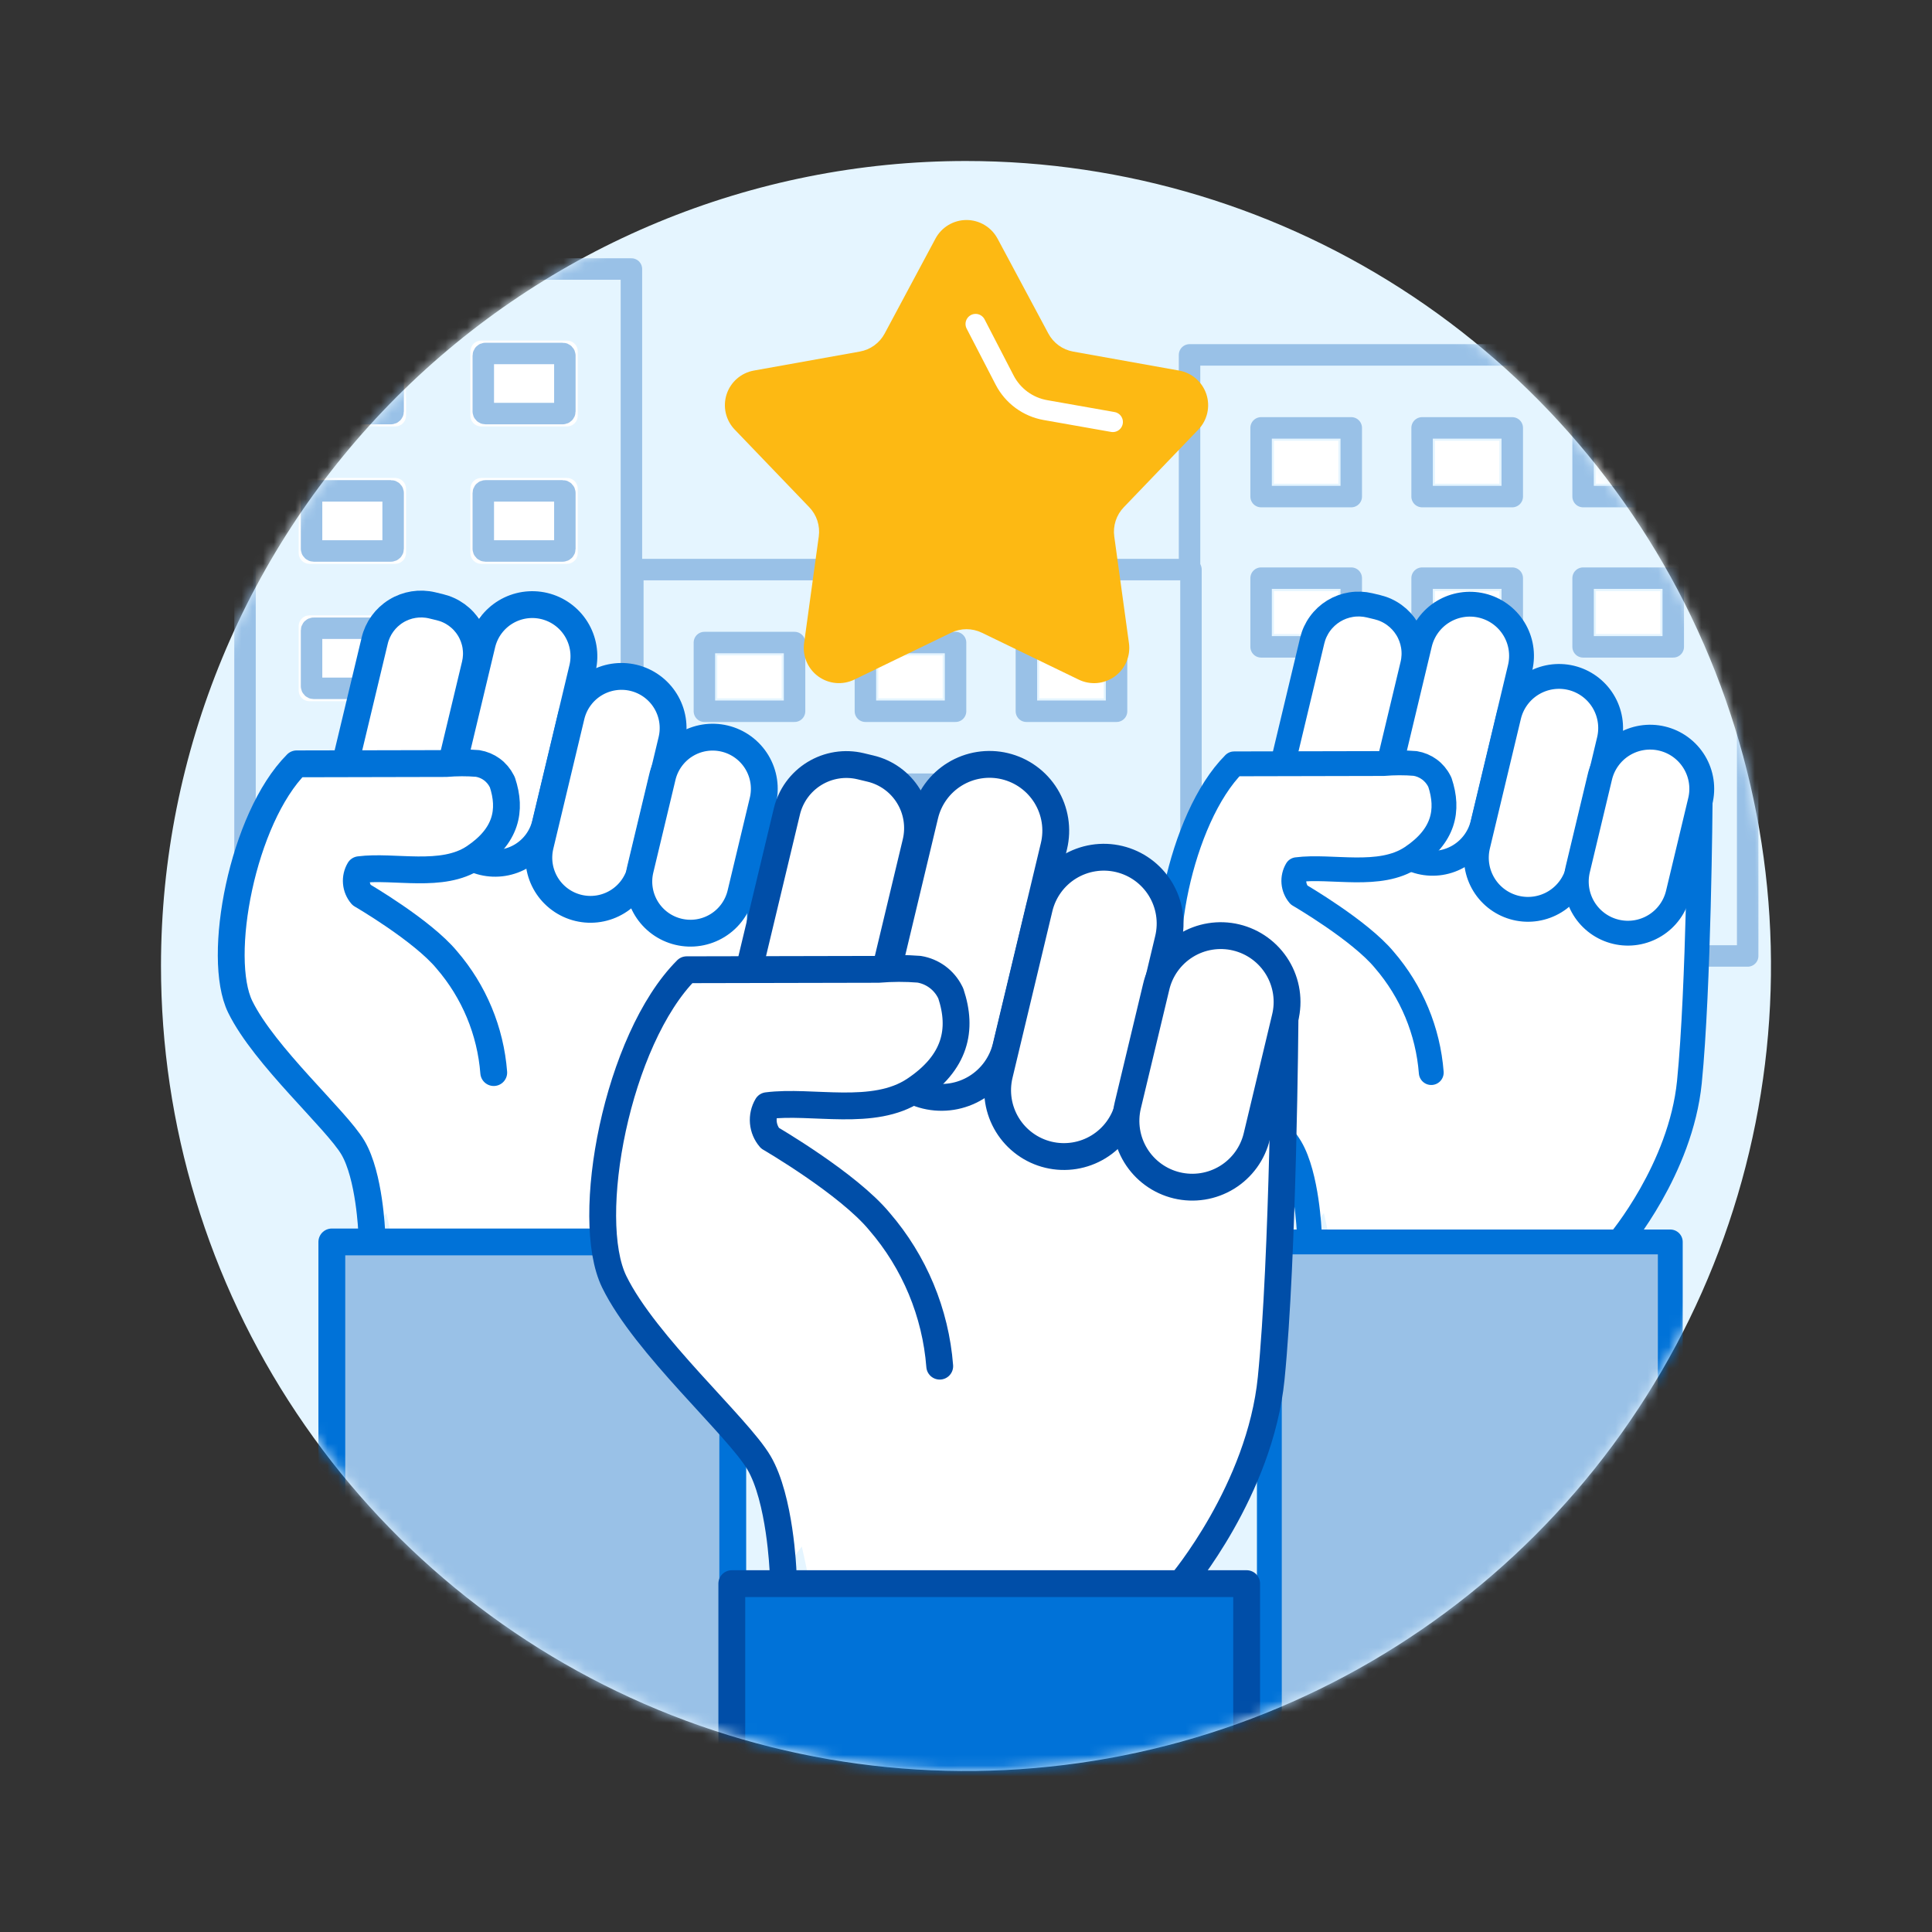 <svg width="180" height="180" viewBox="0 0 180 180" fill="none" xmlns="http://www.w3.org/2000/svg">
<rect x="0" y="0" width="180" height="180" fill="#333333" stroke="none"/>
<g clip-path="url(#clip0_2056_5945)">
<mask id="mask0_2056_5945" style="mask-type:luminance" maskUnits="userSpaceOnUse" x="0" y="0" width="180" height="180">
<path d="M180 0H0V180H180V0Z" fill="white"/>
</mask>
<g mask="url(#mask0_2056_5945)">
<path d="M89.999 15C104.833 15 119.333 19.399 131.667 27.64C144 35.881 153.613 47.594 159.29 61.299C164.967 75.003 166.452 90.083 163.558 104.632C160.664 119.18 153.521 132.544 143.032 143.033C132.543 153.522 119.179 160.665 104.631 163.559C90.082 166.453 75.002 164.968 61.298 159.291C47.593 153.614 35.88 144.001 27.639 131.668C19.398 119.334 14.999 104.834 14.999 90C14.999 70.109 22.901 51.032 36.966 36.967C51.031 22.902 70.108 15 89.999 15Z" fill="#E5F5FF"/>
</g>
<mask id="mask1_2056_5945" style="mask-type:luminance" maskUnits="userSpaceOnUse" x="15" y="15" width="150" height="150">
<path d="M15 90C15 104.834 19.399 119.334 27.64 131.668C35.881 144.001 47.594 153.614 61.299 159.291C75.003 164.968 90.083 166.453 104.632 163.559C119.18 160.665 132.544 153.522 143.033 143.033C153.522 132.544 160.665 119.18 163.559 104.632C166.453 90.083 164.968 75.003 159.291 61.299C153.614 47.594 144.001 35.881 131.668 27.64C119.334 19.399 104.834 15 90 15C70.109 15 51.032 22.902 36.967 36.967C22.902 51.032 15 70.109 15 90Z" fill="white"/>
</mask>
<g mask="url(#mask1_2056_5945)">
<path d="M162.827 33.065H110.827V89.064H162.827V33.065Z" fill="#E5F5FF"/>
<path d="M162.827 33.065H110.827V89.064H162.827V33.065Z" stroke="#99C1E7" stroke-width="2" stroke-linecap="round" stroke-linejoin="round"/>
<path d="M146.827 69.064H126.827V89.064H146.827V69.064Z" fill="white"/>
<path d="M146.827 69.064H126.827V89.064H146.827V69.064Z" stroke="#99C1E7" stroke-width="2" stroke-linecap="round" stroke-linejoin="round"/>
<path d="M154.694 55.065H148.694V59.065H154.694V55.065Z" fill="white"/>
<path d="M155.894 53.865H147.494V60.265H155.894V53.865Z" stroke="#99C1E7" stroke-width="2" stroke-linecap="round" stroke-linejoin="round"/>
<path d="M124.694 55.065H118.694V59.065H124.694V55.065Z" fill="white"/>
<path d="M125.894 53.865H117.494V60.265H125.894V53.865Z" stroke="#99C1E7" stroke-width="2" stroke-linecap="round" stroke-linejoin="round"/>
<path d="M139.694 55.065H133.694V59.065H139.694V55.065Z" fill="white"/>
<path d="M140.894 53.865H132.494V60.265H140.894V53.865Z" stroke="#99C1E7" stroke-width="2" stroke-linecap="round" stroke-linejoin="round"/>
<path d="M154.694 41.065H148.694V45.065H154.694V41.065Z" fill="white"/>
<path d="M155.894 39.865H147.494V46.265H155.894V39.865Z" stroke="#99C1E7" stroke-width="2" stroke-linecap="round" stroke-linejoin="round"/>
<path d="M124.694 41.065H118.694V45.065H124.694V41.065Z" fill="white"/>
<path d="M125.894 39.865H117.494V46.265H125.894V39.865Z" stroke="#99C1E7" stroke-width="2" stroke-linecap="round" stroke-linejoin="round"/>
<path d="M139.694 41.065H133.694V45.065H139.694V41.065Z" fill="white"/>
<path d="M140.894 39.865H132.494V46.265H140.894V39.865Z" stroke="#99C1E7" stroke-width="2" stroke-linecap="round" stroke-linejoin="round"/>
<path d="M136.827 69.064V89.064" stroke="#99C1E7" stroke-width="2" stroke-linecap="round" stroke-linejoin="round"/>
<path d="M58.827 25.064H22.827V89.064H58.827V25.064Z" fill="#E5F5FF"/>
<path d="M58.827 25.064H22.827V89.064H58.827V25.064Z" stroke="#99C1E7" stroke-width="2" stroke-linecap="round" stroke-linejoin="round"/>
<path d="M44.827 31.732H52.827C53.092 31.732 53.346 31.838 53.534 32.025C53.721 32.213 53.827 32.467 53.827 32.732V38.732C53.827 38.998 53.721 39.252 53.534 39.44C53.346 39.627 53.092 39.732 52.827 39.732H44.827C44.562 39.732 44.307 39.627 44.12 39.44C43.932 39.252 43.827 38.998 43.827 38.732V32.732C43.827 32.467 43.932 32.213 44.12 32.025C44.307 31.838 44.562 31.732 44.827 31.732Z" fill="white"/>
<path d="M52.427 32.932H45.227C45.117 32.932 45.027 33.021 45.027 33.132V38.332C45.027 38.442 45.117 38.532 45.227 38.532H52.427C52.537 38.532 52.627 38.442 52.627 38.332V33.132C52.627 33.021 52.537 32.932 52.427 32.932Z" stroke="#99C1E7" stroke-width="2" stroke-linecap="round" stroke-linejoin="round"/>
<path d="M44.827 44.531H52.827C53.092 44.531 53.346 44.637 53.534 44.824C53.721 45.012 53.827 45.266 53.827 45.531V51.531C53.827 51.797 53.721 52.051 53.534 52.238C53.346 52.426 53.092 52.531 52.827 52.531H44.827C44.562 52.531 44.307 52.426 44.12 52.238C43.932 52.051 43.827 51.797 43.827 51.531V45.531C43.827 45.266 43.932 45.012 44.12 44.824C44.307 44.637 44.562 44.531 44.827 44.531Z" fill="white"/>
<path d="M52.427 45.732H45.227C45.117 45.732 45.027 45.822 45.027 45.932V51.132C45.027 51.243 45.117 51.332 45.227 51.332H52.427C52.537 51.332 52.627 51.243 52.627 51.132V45.932C52.627 45.822 52.537 45.732 52.427 45.732Z" stroke="#99C1E7" stroke-width="2" stroke-linecap="round" stroke-linejoin="round"/>
<path d="M44.827 57.332H52.827C53.092 57.332 53.346 57.437 53.534 57.625C53.721 57.812 53.827 58.067 53.827 58.332V64.332C53.827 64.597 53.721 64.852 53.534 65.039C53.346 65.227 53.092 65.332 52.827 65.332H44.827C44.562 65.332 44.307 65.227 44.12 65.039C43.932 64.852 43.827 64.597 43.827 64.332V58.332C43.827 58.067 43.932 57.812 44.12 57.625C44.307 57.437 44.562 57.332 44.827 57.332Z" fill="white"/>
<path d="M52.427 58.531H45.227C45.117 58.531 45.027 58.621 45.027 58.731V63.931C45.027 64.042 45.117 64.131 45.227 64.131H52.427C52.537 64.131 52.627 64.042 52.627 63.931V58.731C52.627 58.621 52.537 58.531 52.427 58.531Z" stroke="#99C1E7" stroke-width="2" stroke-linecap="round" stroke-linejoin="round"/>
<path d="M28.827 31.732H36.827C37.092 31.732 37.346 31.838 37.534 32.025C37.721 32.213 37.827 32.467 37.827 32.732V38.732C37.827 38.998 37.721 39.252 37.534 39.44C37.346 39.627 37.092 39.732 36.827 39.732H28.827C28.562 39.732 28.307 39.627 28.12 39.44C27.932 39.252 27.827 38.998 27.827 38.732V32.732C27.827 32.467 27.932 32.213 28.12 32.025C28.307 31.838 28.562 31.732 28.827 31.732Z" fill="white"/>
<path d="M36.427 32.932H29.227C29.116 32.932 29.027 33.021 29.027 33.132V38.332C29.027 38.442 29.116 38.532 29.227 38.532H36.427C36.537 38.532 36.627 38.442 36.627 38.332V33.132C36.627 33.021 36.537 32.932 36.427 32.932Z" stroke="#99C1E7" stroke-width="2" stroke-linecap="round" stroke-linejoin="round"/>
<path d="M28.827 44.531H36.827C37.092 44.531 37.346 44.637 37.534 44.824C37.721 45.012 37.827 45.266 37.827 45.531V51.531C37.827 51.797 37.721 52.051 37.534 52.238C37.346 52.426 37.092 52.531 36.827 52.531H28.827C28.562 52.531 28.307 52.426 28.12 52.238C27.932 52.051 27.827 51.797 27.827 51.531V45.531C27.827 45.266 27.932 45.012 28.12 44.824C28.307 44.637 28.562 44.531 28.827 44.531Z" fill="white"/>
<path d="M36.427 45.732H29.227C29.116 45.732 29.027 45.822 29.027 45.932V51.132C29.027 51.243 29.116 51.332 29.227 51.332H36.427C36.537 51.332 36.627 51.243 36.627 51.132V45.932C36.627 45.822 36.537 45.732 36.427 45.732Z" stroke="#99C1E7" stroke-width="2" stroke-linecap="round" stroke-linejoin="round"/>
<path d="M28.827 57.332H36.827C37.092 57.332 37.346 57.437 37.534 57.625C37.721 57.812 37.827 58.067 37.827 58.332V64.332C37.827 64.597 37.721 64.852 37.534 65.039C37.346 65.227 37.092 65.332 36.827 65.332H28.827C28.562 65.332 28.307 65.227 28.12 65.039C27.932 64.852 27.827 64.597 27.827 64.332V58.332C27.827 58.067 27.932 57.812 28.12 57.625C28.307 57.437 28.562 57.332 28.827 57.332Z" fill="white"/>
<path d="M36.427 58.531H29.227C29.116 58.531 29.027 58.621 29.027 58.731V63.931C29.027 64.042 29.116 64.131 29.227 64.131H36.427C36.537 64.131 36.627 64.042 36.627 63.931V58.731C36.627 58.621 36.537 58.531 36.427 58.531Z" stroke="#99C1E7" stroke-width="2" stroke-linecap="round" stroke-linejoin="round"/>
<path d="M46.516 71.998H35.138V89.065H46.516V71.998Z" fill="white"/>
<path d="M46.516 71.998H35.138V89.065H46.516V71.998Z" stroke="#99C1E7" stroke-width="2" stroke-linecap="round" stroke-linejoin="round"/>
<path d="M110.96 53.065H58.96V89.064H110.96V53.065Z" fill="#E5F5FF"/>
<path d="M110.96 53.065H58.96V89.064H110.96V53.065Z" stroke="#99C1E7" stroke-width="2" stroke-linecap="round" stroke-linejoin="round"/>
<path d="M94.96 73.064H74.96V89.064H94.96V73.064Z" fill="white"/>
<path d="M94.96 73.064H74.96V89.064H94.96V73.064Z" stroke="#99C1E7" stroke-width="2" stroke-linecap="round" stroke-linejoin="round"/>
<path d="M102.827 61.065H96.827V65.064H102.827V61.065Z" fill="white"/>
<path d="M104.027 59.865H95.627V66.265H104.027V59.865Z" stroke="#99C1E7" stroke-width="2" stroke-linecap="round" stroke-linejoin="round"/>
<path d="M72.827 61.065H66.827V65.064H72.827V61.065Z" fill="white"/>
<path d="M74.027 59.865H65.627V66.265H74.027V59.865Z" stroke="#99C1E7" stroke-width="2" stroke-linecap="round" stroke-linejoin="round"/>
<path d="M87.827 61.065H81.827V65.064H87.827V61.065Z" fill="white"/>
<path d="M89.027 59.865H80.627V66.265H89.027V59.865Z" stroke="#99C1E7" stroke-width="2" stroke-linecap="round" stroke-linejoin="round"/>
<path d="M84.96 73.064V89.064" stroke="#99C1E7" stroke-width="2" stroke-linecap="round" stroke-linejoin="round"/>
<path d="M158.255 83.051C158.255 83.051 155.22 82.435 143.848 78.061C132.476 73.687 119.355 76.312 119.355 76.312C119.355 76.312 115.855 82.435 119.355 96.431C122.855 110.427 123.729 114.801 123.729 114.801H152.596C152.596 114.801 155.727 105.624 157.476 98.626C159.225 91.628 158.255 83.051 158.255 83.051Z" fill="white"/>
<path d="M150.847 115.709C150.847 115.709 156.586 108.93 157.398 100.809C158.273 92.061 158.398 74.682 158.398 74.682" stroke="#0072D8" stroke-width="2.314" stroke-linecap="round" stroke-linejoin="round"/>
<path d="M122.61 80.471L121.892 80.299C121.325 80.163 120.79 79.917 120.317 79.575C119.845 79.232 119.445 78.8 119.14 78.303C118.835 77.806 118.63 77.254 118.539 76.677C118.447 76.101 118.47 75.513 118.606 74.946L122.255 59.689C122.39 59.121 122.636 58.585 122.979 58.113C123.321 57.64 123.753 57.24 124.251 56.934C124.748 56.629 125.301 56.424 125.877 56.333C126.454 56.241 127.042 56.264 127.61 56.4L128.329 56.572C128.896 56.707 129.431 56.953 129.904 57.296C130.376 57.638 130.776 58.07 131.081 58.567C131.387 59.064 131.591 59.617 131.683 60.193C131.774 60.769 131.752 61.357 131.616 61.925L127.965 77.182C127.83 77.749 127.584 78.284 127.241 78.757C126.899 79.229 126.467 79.629 125.97 79.934C125.472 80.24 124.92 80.444 124.344 80.536C123.768 80.627 123.179 80.605 122.612 80.469" fill="white"/>
<path d="M122.61 80.471L121.892 80.299C121.325 80.163 120.79 79.917 120.317 79.575C119.845 79.232 119.445 78.8 119.14 78.303C118.835 77.806 118.63 77.254 118.539 76.677C118.447 76.101 118.47 75.513 118.606 74.946L122.255 59.689C122.39 59.121 122.636 58.585 122.979 58.113C123.321 57.64 123.753 57.24 124.251 56.934C124.748 56.629 125.301 56.424 125.877 56.333C126.454 56.241 127.042 56.264 127.61 56.4L128.329 56.572C128.896 56.707 129.431 56.953 129.904 57.296C130.376 57.638 130.776 58.07 131.081 58.567C131.387 59.064 131.591 59.617 131.683 60.193C131.774 60.769 131.752 61.357 131.616 61.925L127.965 77.182C127.83 77.749 127.584 78.285 127.242 78.758C126.899 79.231 126.467 79.631 125.969 79.936C125.472 80.242 124.919 80.446 124.343 80.538C123.766 80.63 123.178 80.607 122.61 80.471Z" stroke="#0072D8" stroke-width="2.314" stroke-linecap="round" stroke-linejoin="round"/>
<path d="M155.617 172.589V115.709H118.263V172.589C118.263 174.444 119 176.222 120.311 177.534C121.623 178.845 123.401 179.582 125.256 179.582H148.624C150.479 179.582 152.257 178.845 153.569 177.534C154.88 176.222 155.617 174.444 155.617 172.589Z" fill="#99C1E7"/>
<path d="M155.617 172.589V115.709H118.263V172.589C118.263 174.444 119 176.222 120.311 177.534C121.623 178.845 123.401 179.582 125.256 179.582H148.624C150.479 179.582 152.257 178.845 153.569 177.534C154.88 176.222 155.617 174.444 155.617 172.589Z" stroke="#0072D8" stroke-width="2.314" stroke-linecap="round" stroke-linejoin="round"/>
<path d="M132.355 80.3C131.74 80.153 131.161 79.886 130.649 79.515C130.137 79.144 129.704 78.676 129.373 78.137C129.043 77.599 128.822 77 128.722 76.376C128.623 75.752 128.648 75.115 128.795 74.5L132.273 59.961C132.575 58.725 133.354 57.659 134.439 56.996C135.525 56.333 136.829 56.127 138.066 56.423C139.303 56.719 140.372 57.493 141.041 58.575C141.709 59.657 141.921 60.96 141.631 62.199L138.153 76.738C138.006 77.353 137.739 77.932 137.368 78.444C136.997 78.955 136.529 79.389 135.991 79.719C135.452 80.05 134.853 80.271 134.229 80.371C133.605 80.47 132.968 80.445 132.353 80.298" fill="white"/>
<path d="M132.355 80.3C131.74 80.153 131.161 79.886 130.649 79.515C130.137 79.144 129.704 78.676 129.373 78.137C129.043 77.599 128.822 77 128.722 76.376C128.623 75.752 128.648 75.115 128.795 74.5L132.273 59.961C132.575 58.725 133.354 57.659 134.439 56.996C135.525 56.333 136.829 56.127 138.066 56.423C139.303 56.719 140.372 57.493 141.041 58.575C141.709 59.657 141.921 60.96 141.631 62.199L138.153 76.738C138.006 77.353 137.74 77.932 137.369 78.444C136.998 78.956 136.53 79.389 135.992 79.72C135.453 80.051 134.855 80.272 134.231 80.372C133.607 80.471 132.97 80.447 132.355 80.3Z" stroke="#0072D8" stroke-width="2.314" stroke-linecap="round" stroke-linejoin="round"/>
<path d="M121.98 114.799C121.98 114.799 121.78 109.55 120.23 106.926C118.68 104.302 111.982 98.401 109.73 93.805C107.478 89.209 109.925 76.235 114.985 71.166L128.901 71.136C129.881 71.053 130.867 71.051 131.847 71.13C132.326 71.208 132.78 71.398 133.172 71.685C133.563 71.972 133.881 72.348 134.098 72.782L134.15 72.882C135.025 75.506 134.506 77.891 131.526 79.882C128.546 81.873 124.096 80.608 120.826 81.027C120.61 81.392 120.513 81.814 120.549 82.236C120.585 82.659 120.751 83.059 121.026 83.381C121.026 83.381 126.703 86.681 128.973 89.429C131.513 92.373 133.046 96.052 133.347 99.929" fill="white"/>
<path d="M121.98 114.799C121.98 114.799 121.78 109.55 120.23 106.926C118.68 104.302 111.982 98.401 109.73 93.805C107.478 89.209 109.925 76.235 114.985 71.166L128.901 71.136C129.881 71.053 130.867 71.051 131.847 71.13C132.326 71.208 132.78 71.398 133.172 71.685C133.563 71.972 133.881 72.348 134.098 72.782L134.15 72.882C135.025 75.506 134.506 77.891 131.526 79.882C128.546 81.873 124.096 80.608 120.826 81.027C120.61 81.392 120.513 81.814 120.549 82.236C120.585 82.659 120.751 83.059 121.026 83.381C121.026 83.381 126.703 86.681 128.973 89.429C131.513 92.373 133.046 96.052 133.347 99.929" stroke="#0072D8" stroke-width="2.314" stroke-linecap="round" stroke-linejoin="round"/>
<path d="M141.241 84.589C140.626 84.442 140.047 84.176 139.535 83.805C139.023 83.434 138.59 82.966 138.259 82.427C137.929 81.888 137.708 81.29 137.608 80.666C137.509 80.042 137.534 79.404 137.681 78.789L140.575 66.689C140.877 65.454 141.655 64.388 142.741 63.725C143.827 63.062 145.131 62.856 146.368 63.151C147.605 63.447 148.674 64.221 149.343 65.303C150.011 66.386 150.223 67.689 149.933 68.927L147.039 81.027C146.892 81.642 146.625 82.222 146.254 82.733C145.883 83.245 145.415 83.678 144.876 84.009C144.338 84.339 143.739 84.561 143.115 84.66C142.491 84.759 141.854 84.734 141.239 84.587" fill="white"/>
<path d="M141.241 84.589C140.626 84.442 140.047 84.176 139.535 83.805C139.023 83.434 138.59 82.966 138.259 82.427C137.929 81.888 137.708 81.29 137.608 80.666C137.509 80.042 137.534 79.404 137.681 78.789L140.575 66.689C140.877 65.454 141.655 64.388 142.741 63.725C143.827 63.062 145.131 62.856 146.368 63.151C147.605 63.447 148.674 64.221 149.343 65.303C150.011 66.386 150.223 67.689 149.933 68.927L147.039 81.027C146.742 82.269 145.965 83.341 144.878 84.009C143.79 84.677 142.482 84.886 141.241 84.589Z" stroke="#0072D8" stroke-width="2.314" stroke-linecap="round" stroke-linejoin="round"/>
<path d="M150.552 86.811C149.937 86.664 149.358 86.398 148.846 86.027C148.334 85.656 147.901 85.188 147.57 84.649C147.24 84.11 147.019 83.512 146.919 82.888C146.82 82.263 146.845 81.626 146.992 81.011L149.043 72.436C149.183 71.814 149.445 71.226 149.814 70.707C150.183 70.187 150.651 69.745 151.192 69.408C151.733 69.071 152.336 68.844 152.965 68.742C153.594 68.64 154.237 68.663 154.857 68.812C155.477 68.96 156.062 69.23 156.576 69.606C157.091 69.982 157.526 70.457 157.856 71.002C158.186 71.548 158.404 72.153 158.498 72.784C158.591 73.415 158.559 74.057 158.402 74.675L156.35 83.249C156.203 83.864 155.936 84.444 155.565 84.955C155.194 85.467 154.726 85.9 154.188 86.231C153.649 86.561 153.05 86.783 152.426 86.882C151.802 86.981 151.165 86.957 150.55 86.809" fill="white"/>
<path d="M150.552 86.811C149.937 86.664 149.358 86.398 148.846 86.027C148.334 85.656 147.901 85.188 147.57 84.649C147.24 84.11 147.019 83.512 146.919 82.888C146.82 82.263 146.845 81.626 146.992 81.011L149.043 72.436C149.183 71.814 149.445 71.226 149.814 70.707C150.183 70.187 150.651 69.745 151.192 69.408C151.733 69.071 152.336 68.844 152.965 68.742C153.594 68.64 154.237 68.663 154.857 68.812C155.477 68.96 156.062 69.23 156.576 69.606C157.091 69.982 157.526 70.457 157.856 71.002C158.186 71.548 158.404 72.153 158.498 72.784C158.591 73.415 158.559 74.057 158.402 74.675L156.35 83.249C156.203 83.864 155.937 84.444 155.566 84.955C155.195 85.467 154.727 85.901 154.189 86.231C153.65 86.562 153.052 86.784 152.428 86.883C151.804 86.983 151.167 86.958 150.552 86.811Z" stroke="#0072D8" stroke-width="2.314" stroke-linecap="round" stroke-linejoin="round"/>
<path d="M70.91 83.051C70.91 83.051 67.874 82.435 56.503 78.061C45.132 73.687 32.01 76.312 32.01 76.312C32.01 76.312 28.51 82.435 32.01 96.431C35.51 110.427 36.384 114.801 36.384 114.801H65.25C65.25 114.801 68.381 105.624 70.13 98.626C71.879 91.628 70.91 83.051 70.91 83.051Z" fill="white"/>
<path d="M63.5 115.709C63.5 115.709 69.239 108.93 70.051 100.809C70.926 92.061 71.051 74.682 71.051 74.682" stroke="#0072D8" stroke-width="2.5" stroke-linecap="round" stroke-linejoin="round"/>
<path d="M35.262 80.469L34.544 80.297C33.977 80.162 33.441 79.916 32.969 79.573C32.497 79.231 32.097 78.799 31.791 78.302C31.486 77.805 31.282 77.252 31.19 76.676C31.099 76.1 31.121 75.512 31.257 74.945L34.91 59.688C35.183 58.542 35.901 57.552 36.904 56.935C37.907 56.318 39.114 56.125 40.26 56.398L40.978 56.571C41.545 56.706 42.08 56.952 42.553 57.294C43.025 57.637 43.425 58.069 43.73 58.566C44.036 59.063 44.24 59.615 44.332 60.192C44.423 60.768 44.401 61.356 44.265 61.923L40.61 77.183C40.474 77.75 40.228 78.285 39.886 78.757C39.544 79.23 39.111 79.63 38.614 79.935C38.117 80.24 37.565 80.445 36.989 80.536C36.413 80.628 35.824 80.605 35.257 80.469" fill="white"/>
<path d="M35.262 80.469L34.544 80.297C33.977 80.162 33.441 79.916 32.969 79.573C32.497 79.231 32.097 78.799 31.791 78.302C31.486 77.805 31.282 77.252 31.19 76.676C31.099 76.1 31.121 75.512 31.257 74.945L34.91 59.688C35.183 58.542 35.901 57.552 36.904 56.935C37.907 56.318 39.114 56.125 40.26 56.398L40.978 56.571C41.545 56.706 42.08 56.952 42.553 57.294C43.025 57.637 43.425 58.069 43.73 58.566C44.036 59.063 44.24 59.615 44.332 60.192C44.423 60.768 44.401 61.356 44.265 61.923L40.61 77.183C40.336 78.327 39.619 79.317 38.616 79.933C37.613 80.549 36.407 80.742 35.262 80.469Z" stroke="#0072D8" stroke-width="2.5" stroke-linecap="round" stroke-linejoin="round"/>
<path d="M68.27 172.589V115.709H30.916V172.589C30.916 174.444 31.653 176.222 32.964 177.534C34.276 178.845 36.054 179.582 37.909 179.582H61.277C63.132 179.582 64.91 178.845 66.222 177.534C67.533 176.222 68.27 174.444 68.27 172.589Z" fill="#99C1E7"/>
<path d="M68.27 172.589V115.709H30.916V172.589C30.916 174.444 31.653 176.222 32.964 177.534C34.276 178.845 36.054 179.582 37.909 179.582H61.277C63.132 179.582 64.91 178.845 66.222 177.534C67.533 176.222 68.27 174.444 68.27 172.589Z" stroke="#0072D8" stroke-width="2.5" stroke-linecap="round" stroke-linejoin="round"/>
<path d="M45.01 80.299C44.395 80.151 43.816 79.885 43.304 79.514C42.792 79.143 42.359 78.675 42.028 78.136C41.698 77.597 41.477 76.999 41.377 76.375C41.278 75.751 41.303 75.113 41.45 74.499L44.928 59.959C45.239 58.733 46.02 57.679 47.102 57.024C48.184 56.37 49.481 56.168 50.711 56.462C51.941 56.757 53.006 57.523 53.675 58.597C54.344 59.671 54.563 60.965 54.285 62.199L50.81 76.734C50.663 77.349 50.397 77.929 50.025 78.44C49.654 78.952 49.186 79.385 48.648 79.716C48.109 80.047 47.511 80.268 46.886 80.367C46.262 80.466 45.625 80.442 45.01 80.294" fill="white"/>
<path d="M45.01 80.299C44.395 80.151 43.816 79.885 43.304 79.514C42.792 79.143 42.359 78.675 42.028 78.136C41.698 77.597 41.477 76.999 41.377 76.375C41.278 75.751 41.303 75.113 41.45 74.499L44.928 59.959C45.239 58.733 46.02 57.679 47.102 57.024C48.184 56.37 49.481 56.168 50.711 56.462C51.941 56.757 53.006 57.523 53.675 58.597C54.344 59.671 54.563 60.965 54.285 62.199L50.81 76.734C50.663 77.35 50.397 77.93 50.026 78.442C49.656 78.954 49.187 79.388 48.649 79.719C48.11 80.05 47.511 80.271 46.887 80.371C46.263 80.47 45.625 80.446 45.01 80.299Z" stroke="#0072D8" stroke-width="2.5" stroke-linecap="round" stroke-linejoin="round"/>
<path d="M34.633 114.799C34.633 114.799 34.433 109.55 32.883 106.926C31.333 104.302 24.635 98.401 22.383 93.805C20.131 89.209 22.578 76.235 27.638 71.166L41.554 71.136C42.534 71.053 43.52 71.051 44.5 71.13C44.979 71.208 45.433 71.398 45.825 71.685C46.216 71.972 46.533 72.348 46.751 72.782L46.803 72.882C47.678 75.506 47.159 77.891 44.179 79.882C41.199 81.873 36.749 80.608 33.479 81.027C33.263 81.392 33.166 81.814 33.202 82.236C33.238 82.659 33.404 83.059 33.679 83.381C33.679 83.381 39.356 86.681 41.626 89.429C44.166 92.373 45.699 96.052 46 99.929" fill="white"/>
<path d="M34.633 114.799C34.633 114.799 34.433 109.55 32.883 106.926C31.333 104.302 24.635 98.401 22.383 93.805C20.131 89.209 22.578 76.235 27.638 71.166L41.554 71.136C42.534 71.053 43.52 71.051 44.5 71.13C44.979 71.208 45.433 71.398 45.825 71.685C46.216 71.972 46.533 72.348 46.751 72.782L46.803 72.882C47.678 75.506 47.159 77.891 44.179 79.882C41.199 81.873 36.749 80.608 33.479 81.027C33.263 81.392 33.166 81.814 33.202 82.236C33.238 82.659 33.404 83.059 33.679 83.381C33.679 83.381 39.356 86.681 41.626 89.429C44.166 92.373 45.699 96.052 46 99.929" stroke="#0072D8" stroke-width="2.5" stroke-linecap="round" stroke-linejoin="round"/>
<path d="M53.894 84.589C53.279 84.442 52.7 84.176 52.188 83.805C51.676 83.434 51.243 82.966 50.912 82.427C50.582 81.888 50.361 81.29 50.261 80.666C50.162 80.042 50.187 79.404 50.334 78.789L53.228 66.689C53.53 65.454 54.309 64.388 55.394 63.725C56.48 63.062 57.783 62.856 59.021 63.151C60.258 63.447 61.327 64.221 61.995 65.303C62.664 66.386 62.876 67.689 62.586 68.927L59.692 81.027C59.545 81.642 59.278 82.222 58.907 82.733C58.536 83.245 58.068 83.678 57.529 84.009C56.991 84.34 56.392 84.561 55.768 84.66C55.144 84.759 54.507 84.735 53.892 84.587" fill="white"/>
<path d="M53.894 84.589C53.279 84.442 52.7 84.176 52.188 83.805C51.676 83.434 51.243 82.966 50.912 82.427C50.582 81.888 50.361 81.29 50.261 80.666C50.162 80.042 50.187 79.404 50.334 78.789L53.228 66.689C53.53 65.454 54.309 64.388 55.394 63.725C56.48 63.062 57.783 62.856 59.021 63.151C60.258 63.447 61.327 64.221 61.995 65.303C62.664 66.386 62.876 67.689 62.586 68.927L59.692 81.027C59.545 81.642 59.279 82.222 58.908 82.733C58.537 83.245 58.069 83.679 57.531 84.009C56.992 84.34 56.394 84.562 55.77 84.661C55.146 84.761 54.508 84.736 53.894 84.589Z" stroke="#0072D8" stroke-width="2.5" stroke-linecap="round" stroke-linejoin="round"/>
<path d="M63.21 86.811C62.595 86.664 62.016 86.398 61.504 86.027C60.992 85.656 60.559 85.188 60.228 84.649C59.898 84.11 59.676 83.512 59.577 82.888C59.478 82.263 59.503 81.626 59.65 81.011L61.701 72.436C61.841 71.814 62.103 71.226 62.472 70.707C62.841 70.187 63.309 69.745 63.85 69.408C64.391 69.071 64.994 68.844 65.623 68.742C66.252 68.64 66.895 68.663 67.515 68.812C68.135 68.96 68.72 69.23 69.234 69.606C69.749 69.982 70.184 70.457 70.514 71.002C70.844 71.548 71.062 72.153 71.156 72.784C71.249 73.415 71.217 74.057 71.06 74.675L69.008 83.249C68.861 83.864 68.594 84.444 68.223 84.955C67.852 85.467 67.384 85.9 66.846 86.231C66.307 86.561 65.708 86.783 65.084 86.882C64.46 86.981 63.823 86.957 63.208 86.809" fill="white"/>
<path d="M63.21 86.811C62.595 86.664 62.016 86.398 61.504 86.027C60.992 85.656 60.559 85.188 60.228 84.649C59.898 84.11 59.676 83.512 59.577 82.888C59.478 82.263 59.503 81.626 59.65 81.011L61.701 72.436C61.841 71.814 62.103 71.226 62.472 70.707C62.841 70.187 63.309 69.745 63.85 69.408C64.391 69.071 64.994 68.844 65.623 68.742C66.252 68.64 66.895 68.663 67.515 68.812C68.135 68.96 68.72 69.23 69.234 69.606C69.749 69.982 70.184 70.457 70.514 71.002C70.844 71.548 71.062 72.153 71.156 72.784C71.249 73.415 71.217 74.057 71.06 74.675L69.008 83.249C68.861 83.864 68.595 84.444 68.224 84.955C67.853 85.467 67.385 85.901 66.847 86.231C66.308 86.562 65.71 86.784 65.086 86.883C64.462 86.983 63.825 86.958 63.21 86.811Z" stroke="#0072D8" stroke-width="2.5" stroke-linecap="round" stroke-linejoin="round"/>
<path d="M119.535 105.607C119.535 105.607 115.635 104.816 101.035 99.2C86.435 93.584 69.584 96.953 69.584 96.953C69.584 96.953 65.091 104.816 69.584 122.788C74.077 140.76 75.2 146.377 75.2 146.377H112.268C112.268 146.377 116.288 134.593 118.535 125.607C120.782 116.621 119.535 105.607 119.535 105.607Z" fill="white"/>
<path d="M110.021 147.543C110.021 147.543 117.39 138.843 118.434 128.405C119.557 117.172 119.722 94.856 119.722 94.856" stroke="#004EA8" stroke-width="2.5" stroke-linecap="round" stroke-linejoin="round"/>
<path d="M73.761 102.295L72.839 102.074C72.11 101.9 71.423 101.584 70.816 101.145C70.21 100.705 69.695 100.15 69.303 99.512C68.911 98.873 68.649 98.164 68.531 97.424C68.414 96.684 68.443 95.928 68.618 95.2L73.31 75.608C73.484 74.879 73.8 74.192 74.239 73.585C74.679 72.979 75.234 72.465 75.872 72.073C76.511 71.681 77.22 71.419 77.96 71.301C78.7 71.183 79.456 71.213 80.184 71.388L81.106 71.609C81.835 71.782 82.522 72.098 83.129 72.538C83.736 72.977 84.249 73.532 84.641 74.171C85.034 74.809 85.296 75.519 85.413 76.258C85.531 76.998 85.502 77.754 85.327 78.483L80.635 98.075C80.461 98.803 80.145 99.491 79.706 100.097C79.266 100.704 78.711 101.218 78.073 101.61C77.434 102.002 76.725 102.264 75.985 102.381C75.245 102.499 74.49 102.469 73.761 102.295Z" fill="white"/>
<path d="M73.761 102.295L72.839 102.074C72.11 101.9 71.423 101.584 70.816 101.145C70.21 100.705 69.695 100.15 69.303 99.512C68.911 98.873 68.649 98.164 68.531 97.424C68.414 96.684 68.443 95.928 68.618 95.2L73.31 75.608C73.484 74.879 73.8 74.192 74.239 73.585C74.679 72.979 75.234 72.465 75.872 72.073C76.511 71.681 77.22 71.419 77.96 71.301C78.7 71.183 79.456 71.213 80.184 71.388L81.106 71.609C81.835 71.782 82.522 72.098 83.129 72.538C83.736 72.977 84.249 73.532 84.641 74.171C85.034 74.809 85.296 75.519 85.413 76.258C85.531 76.998 85.502 77.754 85.327 78.483L80.635 98.075C80.461 98.803 80.145 99.491 79.706 100.097C79.266 100.704 78.711 101.218 78.073 101.61C77.434 102.002 76.725 102.264 75.985 102.381C75.245 102.499 74.49 102.469 73.761 102.295Z" stroke="#004EA8" stroke-width="2.5" stroke-linecap="round" stroke-linejoin="round"/>
<path d="M116.147 198.609V147.545H68.181V198.609C68.181 200.991 69.127 203.275 70.811 204.959C72.495 206.643 74.779 207.589 77.161 207.589H107.167C109.549 207.589 111.833 206.643 113.517 204.959C115.201 203.275 116.147 200.991 116.147 198.609Z" fill="#0072D8"/>
<path d="M116.147 198.609V147.545H68.181V198.609C68.181 200.991 69.127 203.275 70.811 204.959C72.495 206.643 74.779 207.589 77.161 207.589H107.167C109.549 207.589 111.833 206.643 113.517 204.959C115.201 203.275 116.147 200.991 116.147 198.609Z" stroke="#004EA8" stroke-width="2.5" stroke-linecap="round" stroke-linejoin="round"/>
<path d="M86.277 102.07C84.684 101.688 83.308 100.689 82.452 99.293C81.595 97.897 81.329 96.217 81.71 94.624L86.176 75.955C86.557 74.362 87.556 72.985 88.952 72.128C89.644 71.703 90.412 71.419 91.213 71.292C92.014 71.164 92.833 71.196 93.622 71.384C94.411 71.573 95.155 71.915 95.812 72.392C96.469 72.868 97.025 73.469 97.45 74.161C97.874 74.852 98.158 75.62 98.286 76.422C98.413 77.223 98.382 78.041 98.193 78.83L93.723 97.499C93.341 99.093 92.343 100.47 90.947 101.327C89.55 102.184 87.871 102.451 86.277 102.07Z" fill="white"/>
<path d="M86.277 102.07C84.684 101.688 83.308 100.689 82.452 99.293C81.595 97.897 81.329 96.217 81.71 94.624L86.176 75.955C86.557 74.362 87.556 72.985 88.952 72.128C89.644 71.703 90.412 71.419 91.213 71.292C92.014 71.164 92.833 71.196 93.622 71.384C94.411 71.573 95.155 71.915 95.812 72.392C96.469 72.868 97.025 73.469 97.45 74.161C97.874 74.852 98.158 75.62 98.286 76.422C98.413 77.223 98.382 78.041 98.193 78.83L93.723 97.499C93.341 99.093 92.343 100.47 90.947 101.327C89.55 102.184 87.871 102.451 86.277 102.07Z" stroke="#004EA8" stroke-width="2.5" stroke-linecap="round" stroke-linejoin="round"/>
<path d="M72.953 146.378C72.953 146.378 72.696 139.638 70.706 136.269C68.716 132.9 60.11 125.321 57.227 119.42C54.344 113.519 57.477 96.858 63.975 90.349L81.844 90.311C83.103 90.204 84.368 90.201 85.627 90.302C86.242 90.401 86.825 90.646 87.328 91.015C87.83 91.384 88.238 91.867 88.517 92.424L88.584 92.558C89.707 95.927 89.041 98.99 85.214 101.544C81.387 104.098 75.674 102.476 71.472 103.014C71.195 103.482 71.071 104.026 71.118 104.568C71.165 105.11 71.381 105.624 71.735 106.037C71.735 106.037 79.025 110.277 81.935 113.803C85.196 117.582 87.165 122.305 87.552 127.282" fill="white"/>
<path d="M72.953 146.378C72.953 146.378 72.696 139.638 70.706 136.269C68.716 132.9 60.11 125.321 57.227 119.42C54.344 113.519 57.477 96.858 63.975 90.349L81.844 90.311C83.103 90.204 84.368 90.201 85.627 90.302C86.242 90.401 86.825 90.646 87.328 91.015C87.83 91.384 88.238 91.867 88.517 92.424L88.584 92.558C89.707 95.927 89.041 98.99 85.214 101.544C81.387 104.098 75.674 102.476 71.472 103.014C71.195 103.482 71.071 104.026 71.118 104.568C71.165 105.11 71.381 105.624 71.735 106.037C71.735 106.037 79.025 110.277 81.935 113.803C85.196 117.582 87.165 122.305 87.552 127.282" stroke="#004EA8" stroke-width="2.5" stroke-linecap="round" stroke-linejoin="round"/>
<path d="M97.686 107.584C96.897 107.395 96.153 107.053 95.496 106.576C94.839 106.1 94.283 105.499 93.858 104.807C93.434 104.116 93.15 103.348 93.022 102.547C92.895 101.745 92.926 100.927 93.115 100.138L96.83 84.606C97.019 83.817 97.361 83.073 97.838 82.416C98.314 81.759 98.915 81.203 99.606 80.778C100.298 80.354 101.066 80.07 101.867 79.942C102.668 79.814 103.487 79.846 104.276 80.035C105.065 80.224 105.809 80.566 106.466 81.042C107.123 81.519 107.679 82.12 108.104 82.811C108.528 83.502 108.812 84.271 108.94 85.072C109.067 85.873 109.036 86.692 108.847 87.481L105.132 103.013C104.751 104.606 103.752 105.983 102.355 106.84C100.959 107.697 99.279 107.965 97.686 107.584Z" fill="white"/>
<path d="M97.686 107.584C96.897 107.395 96.153 107.053 95.496 106.576C94.839 106.1 94.283 105.499 93.858 104.807C93.434 104.116 93.15 103.348 93.022 102.547C92.895 101.745 92.926 100.927 93.115 100.138L96.83 84.606C97.019 83.817 97.361 83.073 97.838 82.416C98.314 81.759 98.915 81.203 99.606 80.778C100.298 80.354 101.066 80.07 101.867 79.942C102.668 79.814 103.487 79.846 104.276 80.035C105.065 80.224 105.809 80.566 106.466 81.042C107.123 81.519 107.679 82.12 108.104 82.811C108.528 83.502 108.812 84.271 108.94 85.072C109.067 85.873 109.036 86.692 108.847 87.481L105.132 103.013C104.751 104.606 103.752 105.983 102.355 106.84C100.959 107.697 99.279 107.965 97.686 107.584Z" stroke="#004EA8" stroke-width="2.5" stroke-linecap="round" stroke-linejoin="round"/>
<path d="M109.643 110.437C108.854 110.248 108.11 109.906 107.453 109.429C106.796 108.953 106.24 108.352 105.815 107.66C105.391 106.969 105.107 106.201 104.979 105.399C104.852 104.598 104.883 103.78 105.072 102.991L107.71 91.981C107.891 91.183 108.228 90.43 108.702 89.764C109.176 89.099 109.778 88.534 110.472 88.102C111.166 87.67 111.939 87.38 112.746 87.25C113.553 87.119 114.377 87.149 115.172 87.34C115.967 87.53 116.717 87.876 117.377 88.358C118.037 88.84 118.595 89.448 119.019 90.147C119.442 90.846 119.723 91.622 119.844 92.43C119.966 93.239 119.925 94.063 119.726 94.856L117.093 105.866C116.711 107.459 115.713 108.836 114.316 109.693C112.92 110.55 111.24 110.818 109.647 110.437" fill="white"/>
<path d="M109.643 110.437C108.854 110.248 108.11 109.906 107.453 109.429C106.796 108.953 106.24 108.352 105.815 107.66C105.391 106.969 105.107 106.201 104.979 105.399C104.852 104.598 104.883 103.78 105.072 102.991L107.71 91.981C107.891 91.183 108.228 90.43 108.702 89.764C109.176 89.099 109.778 88.534 110.472 88.102C111.166 87.67 111.939 87.38 112.746 87.25C113.553 87.119 114.377 87.149 115.172 87.34C115.967 87.53 116.717 87.876 117.377 88.358C118.037 88.84 118.595 89.448 119.019 90.147C119.442 90.846 119.723 91.622 119.844 92.43C119.966 93.239 119.925 94.063 119.726 94.856L117.093 105.866C116.904 106.655 116.562 107.4 116.085 108.057C115.608 108.713 115.007 109.27 114.315 109.695C113.623 110.119 112.854 110.403 112.053 110.53C111.251 110.658 110.432 110.626 109.643 110.437Z" stroke="#004EA8" stroke-width="2.5" stroke-linecap="round" stroke-linejoin="round"/>
<path d="M92.939 22.231L97.673 31.076C97.906 31.513 98.236 31.89 98.636 32.182C99.037 32.473 99.498 32.669 99.985 32.757L109.859 34.526C110.443 34.631 110.988 34.892 111.436 35.282C111.883 35.672 112.216 36.176 112.4 36.741C112.583 37.306 112.61 37.909 112.477 38.488C112.344 39.066 112.056 39.598 111.645 40.026L104.698 47.262C104.355 47.619 104.097 48.049 103.944 48.52C103.791 48.99 103.746 49.49 103.814 49.98L105.182 59.921C105.263 60.509 105.183 61.108 104.95 61.654C104.718 62.2 104.341 62.673 103.861 63.022C103.381 63.371 102.815 63.583 102.224 63.636C101.633 63.688 101.038 63.58 100.504 63.321L91.476 58.949C91.03 58.733 90.541 58.621 90.046 58.621C89.551 58.621 89.063 58.733 88.617 58.949L79.593 63.318C79.059 63.577 78.464 63.686 77.873 63.634C77.281 63.581 76.716 63.369 76.235 63.02C75.755 62.671 75.379 62.198 75.146 61.652C74.914 61.105 74.834 60.506 74.916 59.918L76.283 49.978C76.35 49.487 76.306 48.988 76.153 48.517C76 48.046 75.742 47.616 75.399 47.259L68.452 40.024C68.04 39.596 67.752 39.065 67.619 38.486C67.486 37.907 67.513 37.303 67.696 36.738C67.88 36.173 68.213 35.669 68.661 35.279C69.109 34.889 69.654 34.628 70.239 34.524L80.11 32.753C80.597 32.666 81.058 32.47 81.458 32.179C81.859 31.889 82.188 31.511 82.422 31.075L87.156 22.229C87.436 21.706 87.853 21.269 88.362 20.964C88.871 20.659 89.453 20.498 90.046 20.498C90.639 20.498 91.221 20.659 91.73 20.964C92.239 21.269 92.656 21.706 92.936 22.229" fill="#FDB913"/>
<path d="M90.895 30.184L93.6 35.413C93.976 36.139 94.514 36.769 95.173 37.254C95.832 37.739 96.594 38.065 97.4 38.207L103.679 39.315" stroke="white" stroke-width="1.879" stroke-linecap="round" stroke-linejoin="round"/>
</g>
</g>
<defs>
<clipPath id="clip0_2056_5945">
<rect width="180" height="180" fill="white"/>
</clipPath>
</defs>
</svg>
